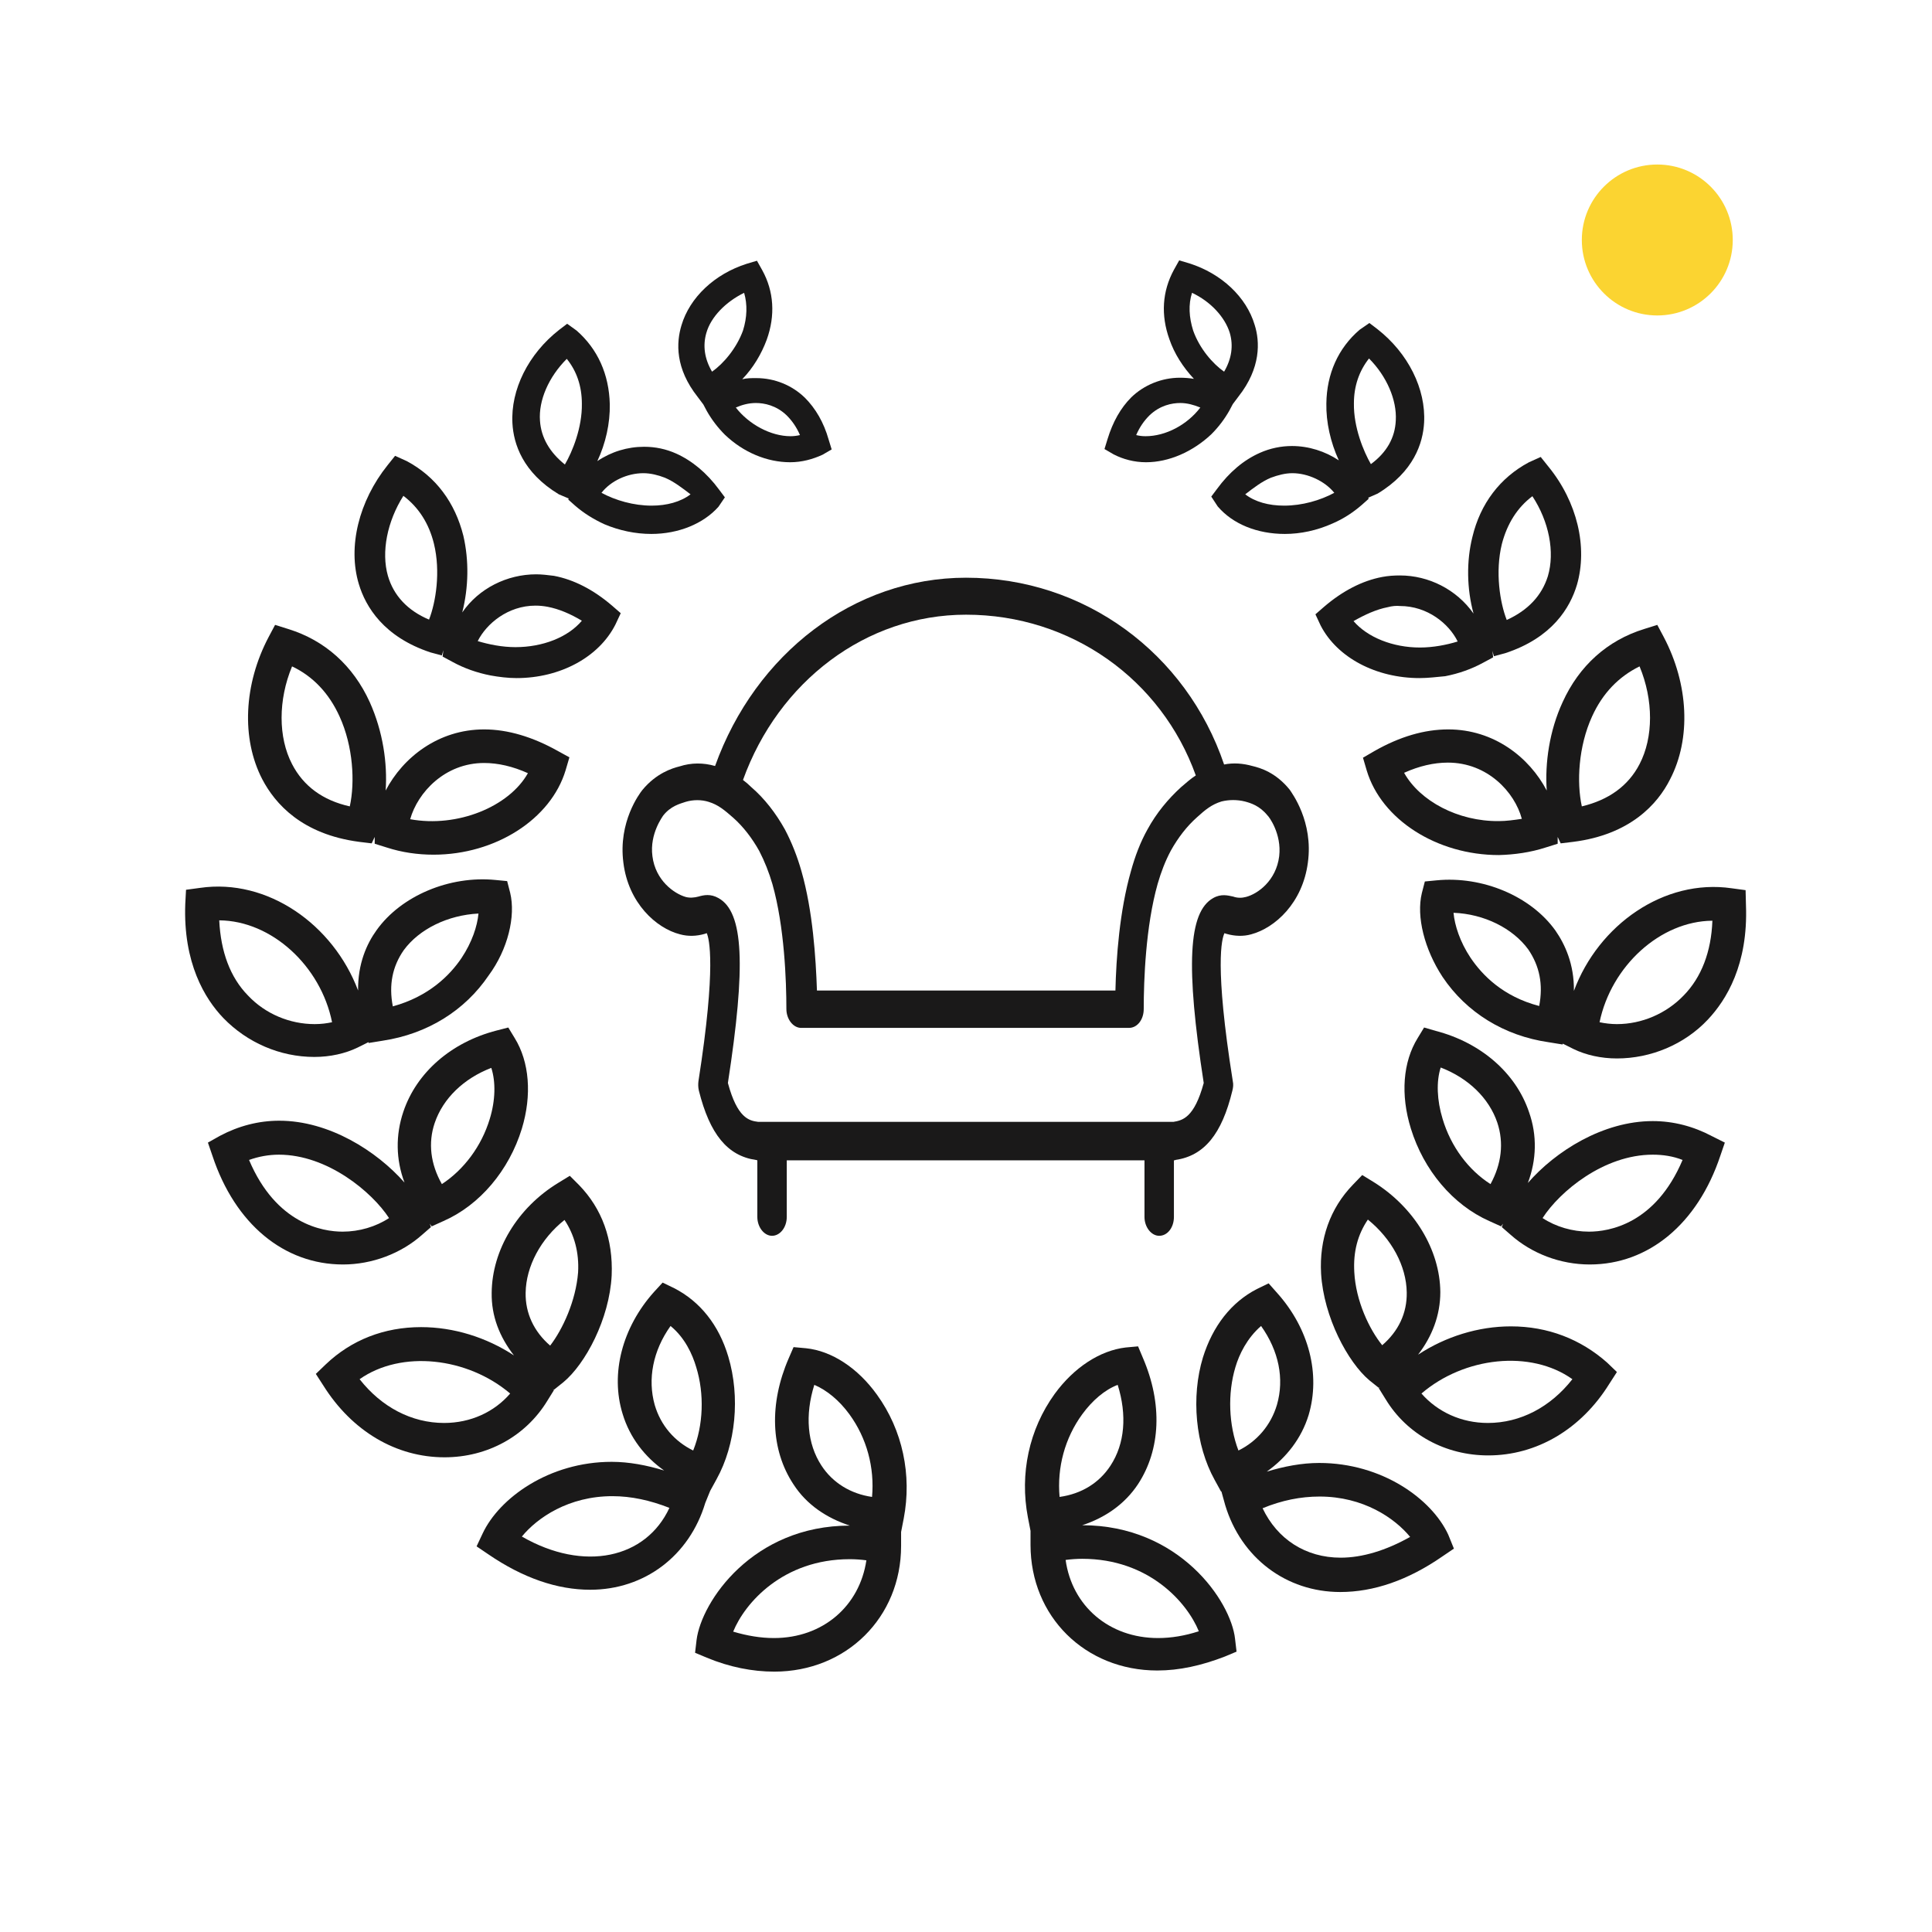 <?xml version="1.0" encoding="UTF-8"?>
<svg width="512px" height="512px" viewBox="0 0 512 512" version="1.1" xmlns="http://www.w3.org/2000/svg" xmlns:xlink="http://www.w3.org/1999/xlink">
    <g fill="#1A1919"><path d="M341.8,209.3c-3.7-4.6-7.8-5.8-9.9-6.3c-2.5-0.7-5-0.9-7.5-0.4c-10-29.5-37-49.5-68.4-49.5 c-29.7,0-55.8,20.1-66.5,49.9c-3.1-0.9-6.3-0.9-9.4,0.1c-2,0.5-6.2,1.8-9.9,6.3c-0.7,0.9-6.4,8.4-5,19.2c1.3,10.7,8.7,17.4,15,19 c2.2,0.6,4.4,0.5,6.5-0.1c0.2-0.1,0.4-0.1,0.6-0.2c0.6,1.4,2.6,8.5-2.2,39.2c-0.1,0.8-0.1,1.6,0.1,2.5c2.9,11.6,7.6,17.3,15.1,18.4 c0.2,0,0.3,0.1,0.4,0.1v15c0,2.7,1.8,5,3.9,5s3.9-2.2,3.9-5v-15h94.8v15c0,2.7,1.8,5,3.9,5c2.2,0,3.9-2.2,3.9-5v-15 c0.2,0,0.3,0,0.4-0.1c7.6-1.1,12.3-6.8,15.1-18.4c0.2-0.8,0.3-1.6,0.1-2.5c-4.9-30.8-2.9-37.8-2.2-39.2c0.2,0.1,0.3,0.1,0.6,0.2 c2.1,0.6,4.4,0.7,6.5,0.1c6.3-1.7,13.6-8.3,15-19C348.1,217.7,342.3,210.1,341.8,209.3z M256,162.9c27.9,0,51.8,17.2,60.9,42.6 c-1.4,0.9-2.6,2-3.9,3.1c-3.4,3.1-6.5,6.8-8.9,11.2c-1.9,3.4-3.3,7.1-4.4,11.1c-3,10.5-3.9,22.9-4.1,31.6h-79.1 c-0.3-8.7-1.1-21.1-4.1-31.6c-1.1-3.9-2.6-7.7-4.4-11.1c-2.4-4.3-5.4-8.2-8.9-11.2c-0.7-0.7-1.4-1.3-2.2-1.9 C206.3,180.6,229.5,162.9,256,162.9z M339,226.9c-0.8,6.5-5.7,10-8.8,10.8c-1.1,0.3-2.3,0.3-3.4-0.1c-1.4-0.3-3.2-0.8-5.3,0.4 c-6.6,3.7-7.3,18-2.5,49c-2.5,9.2-5.6,9.9-8,10.3H200.9c-2.4-0.3-5.5-1-8-10.3c4.8-31.1,4.2-45.3-2.5-49c-2.1-1.2-3.9-0.8-5.3-0.4 c-1.1,0.3-2.3,0.4-3.4,0.1c-3.1-0.9-8-4.4-8.8-10.8c-0.8-6,2.8-10.6,2.8-10.7c2-2.6,4.5-3.2,6-3.7c2-0.6,4.2-0.6,6.1,0 c2.6,0.8,4.2,2.2,6.5,4.2c2.7,2.4,5,5.4,6.9,8.8c1.4,2.7,2.6,5.7,3.5,8.8c3.2,11.3,3.7,25.7,3.7,33.1c0,2.7,1.8,5,3.9,5h86.9 c2.2,0,3.9-2.2,3.9-5c0-7.6,0.5-21.9,3.7-33.2c0.9-3.1,2-6,3.5-8.8c1.9-3.4,4.2-6.4,6.9-8.8c2.2-2,3.9-3.4,6.5-4.2 c2-0.5,4.2-0.5,6.2,0c1.5,0.4,3.9,1.1,6,3.7C336.2,216.3,339.7,220.9,339,226.9z"/></g>
    <g fill="#1A1919">
        <path d="M232.4,369.6c-5.1-7.1-12-11.6-18.8-12.3l-3.3-0.3L209,360c-5.2,12-4.8,24.2,1.3,33.4c3.5,5.4,8.8,8.9,14.9,10.9l0,0 c-25.7,0-39.3,20.1-40.6,30.3l-0.4,3.4l3.1,1.3c6,2.5,12.1,3.7,17.9,3.7c19.1,0,33.6-14.4,33.6-33.3V406l0,0l0.7-3.6 C241.7,390.9,239.2,379,232.4,369.6z M217.7,388.4c-3.8-5.8-4.4-13.4-1.9-21.4c3.3,1.4,6.6,4.1,9.3,7.8c4.6,6.3,6.7,14.1,6,21.9 C225.5,395.9,220.7,393,217.7,388.4z M205.1,434.1c-3.5,0-7.1-0.6-10.8-1.7c3.1-7.6,13.2-19.2,30.9-19.2c1.4,0,2.9,0.1,4.4,0.3 C227.8,425.6,218.1,434.1,205.1,434.1z"/>
        <path d="M188.2,395.1l-0.2-0.1L188.2,395.1l1.7-3.1c5.1-9.2,6.3-21.8,3.1-32.5c-2.5-8.4-7.5-14.6-14.3-18.1l-3.1-1.5l-2.3,2.5 c-8.4,9.4-11.6,21.6-8.3,32.3c1.9,6.3,5.9,11.4,11,15c-4.6-1.4-9.3-2.3-13.9-2.3c-16.6,0-29.8,9.6-34.2,19l-1.6,3.4l3.1,2.1 c9.2,6.3,18.3,9.4,27,9.4c14.4,0,26.3-9,30.5-23L188.2,395.1z M177.7,351.4c3.8,3.1,5.8,7.5,6.8,10.9c2.2,7.1,1.9,15.4-0.8,22.1 c-4.9-2.4-8.6-6.6-10.2-12.1C171.6,365.5,173,358,177.7,351.4z M138.3,407.2c4.1-5,12.4-10.7,24-10.7c5,0,10,1.1,15.1,3.1 C171.2,413,154.8,416.7,138.3,407.2z"/>
        <path d="M153.5,314.1l-2.5-2.5l-3.1,1.9c-10.8,6.6-17.5,17.8-17.6,29.1c-0.1,6.2,2.1,11.7,5.9,16.6c-7.3-4.8-16-7.5-24.6-7.5 c-9.8,0-18.5,3.4-25.3,9.9l-2.6,2.5l2,3.1c7.6,12.1,19.3,19,32.1,19c11.4,0,21.5-5.6,27.2-14.9l1.8-2.9l-0.3-0.3l0.3,0.2l2.5-2 c5.8-4.8,12.2-16.7,12.8-28.3C162.5,328.4,159.5,320.3,153.5,314.1z M117.7,377.1c-8.6,0-16.6-4.2-22.4-11.6 c11.1-7.8,28.6-5.8,39.9,3.8C131,374.2,124.7,377.1,117.7,377.1z M145.8,356.6c-4.3-3.7-6.6-8.6-6.5-14c0.1-7,4-14.3,10.3-19.3 c2.6,3.9,3.9,8.6,3.6,13.9C152.6,344.8,149.1,352.3,145.8,356.6z"/>
        <path d="M136.4,275.1l-1.7-2.8l-3.1,0.8c-12,3.1-21.2,11.1-24.7,21.5c-2.1,6.2-2,12.7,0.3,18.8c-7.4-8.4-20-16.4-33.2-16.4 c-5.5,0-10.8,1.4-15.7,4l-3.2,1.8l1.2,3.5c6,18.1,19,28.8,34.6,28.8c7.7,0,15.4-2.9,21-7.9l2.3-2l-0.3-0.9l0.5,0.7l3.1-1.4 c9.6-4.2,17.4-13.4,20.8-24.5C141,290.2,140.3,281.4,136.4,275.1z M90.8,326.4c-5.3,0-17.6-2-24.8-19c2.5-0.9,5.2-1.4,7.9-1.4 c12.9,0,24.7,9.9,29.2,16.8C99.6,325.1,95.2,326.4,90.8,326.4z M129.8,296.5c-2.2,7.3-6.9,13.5-12.7,17.3 c-3-5.3-3.7-10.9-1.9-16.2c2.2-6.5,7.7-11.8,15-14.6C131.4,286.7,131.3,291.6,129.8,296.5z"/>
        <path d="M135.2,236.6l-0.8-3.1l-3.1-0.3c-12.2-1.2-25,4.2-31.5,13.3c-2.6,3.6-5,8.9-4.9,16C88.3,245,70.9,232.7,53,235.3l-3.7,0.5 l-0.2,3.7c-0.6,15.7,5.2,25.2,10.1,30.3c6.3,6.5,15,10.3,24.1,10.3c4.2,0,8.2-0.9,11.5-2.5l2.8-1.4v-0.1l0.1,0.3l3.7-0.6 c11.9-1.8,21.8-8,28.1-17.3C134.6,251.6,136.7,242.8,135.2,236.6z M83.4,271.4c-6.6,0-13.1-2.7-17.7-7.6 c-4.7-4.8-7.2-11.6-7.6-19.9C72,244,85,256,88,270.9C86.6,271.2,85.1,271.4,83.4,271.4z M122.3,253.9c-3.1,4.6-8.7,10.2-18.2,12.8 c-1.1-5.7-0.1-10.6,2.9-14.9c4.1-5.6,11.7-9.3,19.8-9.7C126.5,245.4,125.1,249.7,122.3,253.9z"/>
        <path d="M147.8,199c-6.6-3.7-13.2-5.7-19.5-5.7c-12.1,0-21.5,7.4-26.1,16.2c0.5-7.2-0.7-15.6-4.2-23.4 c-4.4-9.7-11.9-16.4-21.6-19.4l-3.5-1.1l-1.7,3.2c-6.6,12.5-7.3,26.9-1.7,37.7c3.4,6.5,10.5,14.6,25.7,16.6l3.3,0.4l0.8-1.7v1.8 l3.2,1c4,1.3,8.2,1.9,12.4,1.9c16.4,0,31.1-9.4,35-22.4l1-3.4L147.8,199z M92.7,213.7c-7.2-1.6-12.3-5.4-15.3-11.2 c-3.7-7.1-3.7-17,0-25.9c5.5,2.6,9.8,7.1,12.6,13.3C93.6,197.8,94.1,207.3,92.7,213.7z M108.7,217.1c2-7.1,9.2-14.9,19.6-14.9 c3.7,0,7.6,0.9,11.6,2.7C134.9,213.8,121.2,219.4,108.7,217.1z"/>
        <path d="M286.8,404.2L286.8,404.2c6.1-2,11.3-5.6,14.8-10.9c6-9.2,6.5-21.3,1.3-33.4l-1.3-3.1l-3.3,0.3 c-6.8,0.8-13.7,5.3-18.8,12.3c-6.8,9.4-9.3,21.2-7.1,32.7l0.7,3.6l0,0v3.7c0,19,14.5,33.3,33.6,33.3l0,0c5.8,0,11.7-1.3,17.9-3.7 l3.1-1.3l-0.4-3.4C326.2,424.3,312.5,404.2,286.8,404.2z M286.8,374.8c2.7-3.7,6-6.5,9.4-7.8c2.5,8,1.9,15.6-1.9,21.4 c-3,4.6-7.7,7.5-13.5,8.3C280.1,388.9,282.2,381.1,286.8,374.8z M306.9,434.1L306.9,434.1c-13,0-22.8-8.5-24.5-20.7 c1.5-0.2,3-0.3,4.4-0.3c17.7,0,27.8,11.6,30.9,19.2C314,433.5,310.4,434.1,306.9,434.1z"/>
        <path d="M383.8,406.7c-4.4-9.5-17.6-19-34.2-19c-4.6,0-9.3,0.9-13.9,2.3c5.2-3.7,9.2-8.8,11.1-15c3.2-10.8,0.1-22.9-8.3-32.3 l-2.3-2.6l-3.1,1.5c-6.8,3.5-11.7,9.8-14.3,18.1c-3.2,10.5-2,23.3,3.1,32.5l1.7,3.1l0.3-0.1l-0.2,0.1l1,3.6 c4.2,13.9,16.1,23,30.5,23l0,0c8.8,0,17.9-3.1,27-9.4l3.1-2.1L383.8,406.7z M327.4,362.3c1-3.4,3.1-7.7,6.8-10.9 c4.7,6.6,6.2,14,4.2,20.9c-1.6,5.4-5.3,9.7-10.2,12.1C325.6,377.6,325.3,369.3,327.4,362.3z M355.3,412.8 c-9.3,0-16.8-4.9-20.7-13.1c5.1-2.1,10.1-3.1,15.1-3.1c11.6,0,19.9,5.7,24,10.7C367.3,410.9,361,412.8,355.3,412.8z"/>
        <path d="M400.4,351.5c-8.6,0-17.3,2.7-24.6,7.5c3.7-4.8,5.9-10.4,5.9-16.6c-0.1-11.2-6.9-22.4-17.6-29.1l-3.1-1.9l-2.5,2.6 c-6,6.2-8.9,14.4-8.4,23.5c0.7,11.6,7.1,23.5,12.8,28.3l2.5,2l0.3-0.2l-0.3,0.3l1.8,2.9c5.7,9.4,15.9,14.9,27.2,14.9 c12.8,0,24.6-6.9,32.1-19l2-3.1l-2.6-2.5C418.9,354.9,410.2,351.5,400.4,351.5z M358.9,337.1c-0.3-5.4,0.9-9.9,3.6-13.9 c6.3,5.1,10.2,12.3,10.3,19.3c0.1,5.5-2.2,10.3-6.5,14C362.9,352.3,359.3,344.8,358.9,337.1z M394.3,377.1 c-7,0-13.3-2.9-17.6-7.8c11.3-9.7,28.9-11.7,40-3.8C410.9,372.9,402.9,377.1,394.3,377.1z"/>
        <path d="M453.7,301.1c-4.9-2.6-10.2-4-15.7-4c-13.2,0-25.8,8-33.1,16.4c2.3-6.1,2.5-12.6,0.3-18.8c-3.5-10.4-12.8-18.4-24.7-21.5 l-3.1-0.9l-1.7,2.8c-3.9,6.3-4.6,15-1.8,24c3.4,11,11.1,20.2,20.8,24.5l3.1,1.4l0.5-0.7l-0.3,0.9l2.3,2c5.6,5,13.2,7.9,21,7.9 c15.6,0,28.6-10.8,34.6-28.8l1.2-3.5L453.7,301.1z M395,313.8c-5.8-3.7-10.5-9.9-12.7-17.3c-1.5-4.9-1.7-9.9-0.5-13.6 c7.3,2.8,12.8,8.1,15,14.6C398.6,302.9,397.9,308.5,395,313.8z M421.1,326.4c-4.4,0-8.8-1.3-12.3-3.6c4.5-7,16.2-16.8,29.2-16.8 c2.7,0,5.4,0.4,7.9,1.4C438.7,324.4,426.4,326.4,421.1,326.4z"/>
        <path d="M462.6,235.9l-3.7-0.5c-17.9-2.6-35.3,9.7-41.8,27.2c0.1-7.1-2.4-12.4-4.9-16c-6.5-9.1-19.3-14.5-31.5-13.3l-3.1,0.3 l-0.8,3.1c-1.5,6.2,0.7,14.9,5.5,22.2c6.3,9.4,16.3,15.6,28.1,17.3l3.7,0.6l0.1-0.3v0.1l2.8,1.4c3.3,1.6,7.3,2.5,11.5,2.5 c9,0,17.9-3.7,24.1-10.3c4.9-5.2,10.7-14.6,10.1-30.3L462.6,235.9z M407.9,266.6c-9.6-2.5-15.1-8.2-18.2-12.8 c-2.8-4.2-4.2-8.6-4.5-11.9c8.1,0.3,15.7,4.1,19.8,9.7C408,256,409,260.9,407.9,266.6z M446.2,263.8c-4.6,4.8-11.1,7.6-17.7,7.6 c-1.6,0-3.2-0.2-4.6-0.5c3.1-14.9,16.1-26.8,29.9-26.9C453.5,252.2,450.9,259,446.2,263.8z"/>
        <path d="M409.6,224.6l3.2-1v-1.8l0.8,1.7l3.3-0.4c15.1-1.9,22.4-10,25.7-16.6c5.6-10.8,4.9-25.2-1.7-37.7l-1.7-3.2l-3.5,1.1 c-9.7,3-17.2,9.7-21.6,19.4c-3.5,7.6-4.7,16.1-4.2,23.4c-4.6-8.8-14-16.2-26.1-16.2c-6.3,0-12.8,1.9-19.5,5.7l-3.1,1.8l1,3.4 c3.9,13,18.6,22.4,35,22.4C401.3,226.5,405.6,225.9,409.6,224.6z M421.9,189.9c2.8-6.2,7.1-10.6,12.6-13.3 c3.7,8.9,3.7,18.8,0,25.9c-3,5.8-8.2,9.5-15.3,11.2C417.8,207.3,418.3,197.8,421.9,189.9z M372.1,204.8c4-1.8,7.9-2.7,11.6-2.7 c10.5,0,17.7,7.8,19.6,14.9c-2,0.3-4.1,0.6-6.1,0.6C386.4,217.7,376.3,212.3,372.1,204.8z"/>
        <path d="M136.9,179.7c-2.3,0-4.7-0.3-6.9-0.7c-3.6-0.7-7-1.9-10.1-3.6l-2.6-1.4l0.2-1.7l-0.4,1.4l-3-0.8 c-12.4-4.1-17.2-12.1-19-18.1c-3-9.9,0-22,7.6-31.5l2-2.5l3.1,1.4c7.7,4.1,12.8,11,15,19.8c1.5,6.5,1.4,13.6-0.3,20.3 c4.4-6.4,11.9-10.1,19.6-10.1c1.5,0,3.1,0.2,4.7,0.4c5.3,1,10.5,3.7,15.4,7.9l2.3,2l-1.4,3C158.7,174.2,148.4,179.7,136.9,179.7 L136.9,179.7z M141.9,160.5c-7.3,0-13,4.8-15.3,9.4c3,0.9,6.5,1.6,10,1.6c7.2,0,13.9-2.6,17.6-7c-3-1.8-6-3.1-9.1-3.7 C144,160.6,143,160.5,141.9,160.5z M106.9,131.4c-4.3,6.8-5.9,14.9-4.1,21.2c1.5,5.2,5.2,9.2,10.9,11.6c1.8-4.6,3.1-12.7,1.3-20.1 C113.7,138.8,111,134.5,106.9,131.4z"/>
        <path d="M172.6,141.5c-4.2,0-8.5-0.9-12.5-2.6c-2.8-1.3-5.4-2.9-7.7-4.9l-1.8-1.6l0.1-0.3l-2.6-1.1c-9.6-5.8-12-13.4-12.3-18.8 c-0.5-8.9,4.2-18.4,12.4-24.8l2.1-1.6l2.5,1.8c5.6,4.9,8.6,11.6,8.8,19.5c0.1,5.1-1.1,10.4-3.3,15.1c3.7-2.5,8-3.8,12.4-3.8 c3,0,5.8,0.6,8.5,1.8c4.2,1.9,8.1,5.1,11.4,9.6l1.5,2l-1.7,2.5C186.4,138.8,179.8,141.5,172.6,141.5L172.6,141.5z M170.5,125.4 c-4.2,0-8.6,2-11.1,5.2c3.7,2,8.5,3.4,13.3,3.4c4,0,7.7-1,10.3-3c-2.1-1.6-4.4-3.4-6.8-4.4C174.4,125.9,172.4,125.4,170.5,125.4z M150.2,95.1c-4.8,4.8-7.5,11-7.1,16.4c0.3,4.5,2.6,8.4,6.6,11.6c2-3.4,4.6-9.8,4.5-16.1C154.2,102.3,152.8,98.3,150.2,95.1z"/>
        <path d="M209.4,122.5c-6.1,0-12.4-2.6-17.3-7.3c-1.9-1.9-3.5-4-4.8-6.3l-0.9-1.7l-1.5-2c-6-7.6-5.7-14.4-4.3-19 c2.2-7.4,8.8-13.6,17.3-16.3l2.7-0.8l1.4,2.5c3.1,5.6,3.5,12,1.2,18.4c-1.4,3.8-3.6,7.5-6.5,10.5c1.2-0.3,2.4-0.3,3.7-0.3 c4.9,0,9.5,1.9,12.9,5.2c2.8,2.8,5,6.5,6.3,11.1l0.8,2.6l-2.4,1.4C215.4,121.7,212.5,122.5,209.4,122.5L209.4,122.5z M195,108 c3.5,4.5,9.3,7.6,14.5,7.6c0.8,0,1.7-0.1,2.5-0.3c-0.9-2.1-2.1-3.8-3.5-5.2c-2.8-2.7-6-3.3-8.2-3.3 C198.4,106.8,196.6,107.3,195,108z M197.2,77.6c-4.9,2.4-8.8,6.4-10,10.6c-1,3.4-0.5,6.9,1.5,10.3c3-2.1,6.5-6.2,8.2-10.9 C198,84.1,198.1,80.7,197.2,77.6z"/>
        <path d="M376.2,179.7c-11.5,0-21.8-5.4-26.2-13.9l-1.4-3l2.3-2c4.9-4.2,10.1-6.9,15.4-7.9c1.6-0.3,3.1-0.4,4.7-0.4 c7.6,0,15,3.7,19.5,10.1c-1.8-6.6-1.9-13.9-0.3-20.3c2.1-8.8,7.3-15.7,15-19.8l3.1-1.4l2,2.5c7.7,9.4,10.5,21.4,7.6,31.4 c-1.8,6-6.5,14-19,18.1l-3,0.8l-0.4-1.4l0.2,1.7l-2.6,1.4c-3.1,1.7-6.5,2.9-10.1,3.6C380.8,179.4,378.5,179.7,376.2,179.7 L376.2,179.7z M367.8,160.9c-3.1,0.6-6.1,2-9.1,3.7c3.7,4.3,10.4,7,17.6,7c3.5,0,7.1-0.7,10-1.6c-2.3-4.7-8-9.4-15.3-9.4 C370.1,160.5,368.9,160.6,367.8,160.9z M398,144.2c-1.8,7.4-0.5,15.5,1.3,20.1c5.7-2.6,9.3-6.5,10.9-11.6 c1.9-6.4,0.3-14.5-4.1-21.2C402.1,134.5,399.4,138.8,398,144.2z"/>
        <path d="M340.5,141.5c-7.3,0-13.8-2.6-17.8-7.3l-1.7-2.6l1.5-2c3.3-4.5,7.1-7.7,11.4-9.6c2.7-1.2,5.6-1.8,8.5-1.8 c4.4,0,8.8,1.4,12.4,3.8c-2.2-4.8-3.4-10.1-3.3-15.1c0.1-7.8,3.1-14.6,8.8-19.5l2.6-1.8l2.1,1.6c8.2,6.4,12.9,15.9,12.4,24.8 c-0.3,5.4-2.7,13-12.3,18.8l-2.5,1.1l0.1,0.3l-1.8,1.6c-2.3,2-4.9,3.7-7.7,4.9C349,140.6,344.6,141.5,340.5,141.5L340.5,141.5z  M336.8,126.6c-2.4,1-4.6,2.7-6.8,4.4c2.6,2,6.2,3,10.3,3c4.8,0,9.6-1.4,13.3-3.4c-2.5-3.1-7-5.2-11.1-5.2 C340.6,125.4,338.7,125.9,336.8,126.6z M358.8,106.9c-0.1,6.4,2.6,12.8,4.5,16.1c4.2-3.1,6.4-7,6.6-11.6 c0.3-5.4-2.4-11.7-7.1-16.4C360.2,98.3,358.8,102.3,358.8,106.9z"/>
        <path d="M303.7,122.5c-3.1,0-6.1-0.8-8.6-2.1l-2.4-1.4l0.8-2.6c1.4-4.6,3.5-8.3,6.3-11.1c3.4-3.3,8.1-5.2,12.9-5.2 c1.3,0,2.5,0.1,3.7,0.3c-2.9-3.1-5.2-6.7-6.5-10.5c-2.3-6.4-1.9-12.7,1.2-18.4l1.4-2.5l2.7,0.8c8.5,2.7,15.1,8.9,17.3,16.3 c1.4,4.4,1.7,11.4-4.3,19l-1.5,2l-0.9,1.7c-1.3,2.3-2.9,4.4-4.8,6.3C316.1,119.7,309.8,122.5,303.7,122.5L303.7,122.5z M312.8,106.8c-2.2,0-5.4,0.6-8.2,3.3c-1.4,1.4-2.6,3.1-3.5,5.2c0.8,0.2,1.6,0.3,2.5,0.3c5.3,0,11-3,14.5-7.6 C316.4,107.3,314.6,106.8,312.8,106.8z M316.2,87.6c1.7,4.8,5.2,8.8,8.2,10.9c2-3.4,2.5-6.9,1.5-10.3c-1.3-4.2-5.1-8.3-10-10.6 C314.9,80.7,315.1,84.1,316.2,87.6z"/>
    </g>
    <circle fill="#FBD431" cx="439.2" cy="63.6" r="20"/>
</svg>
